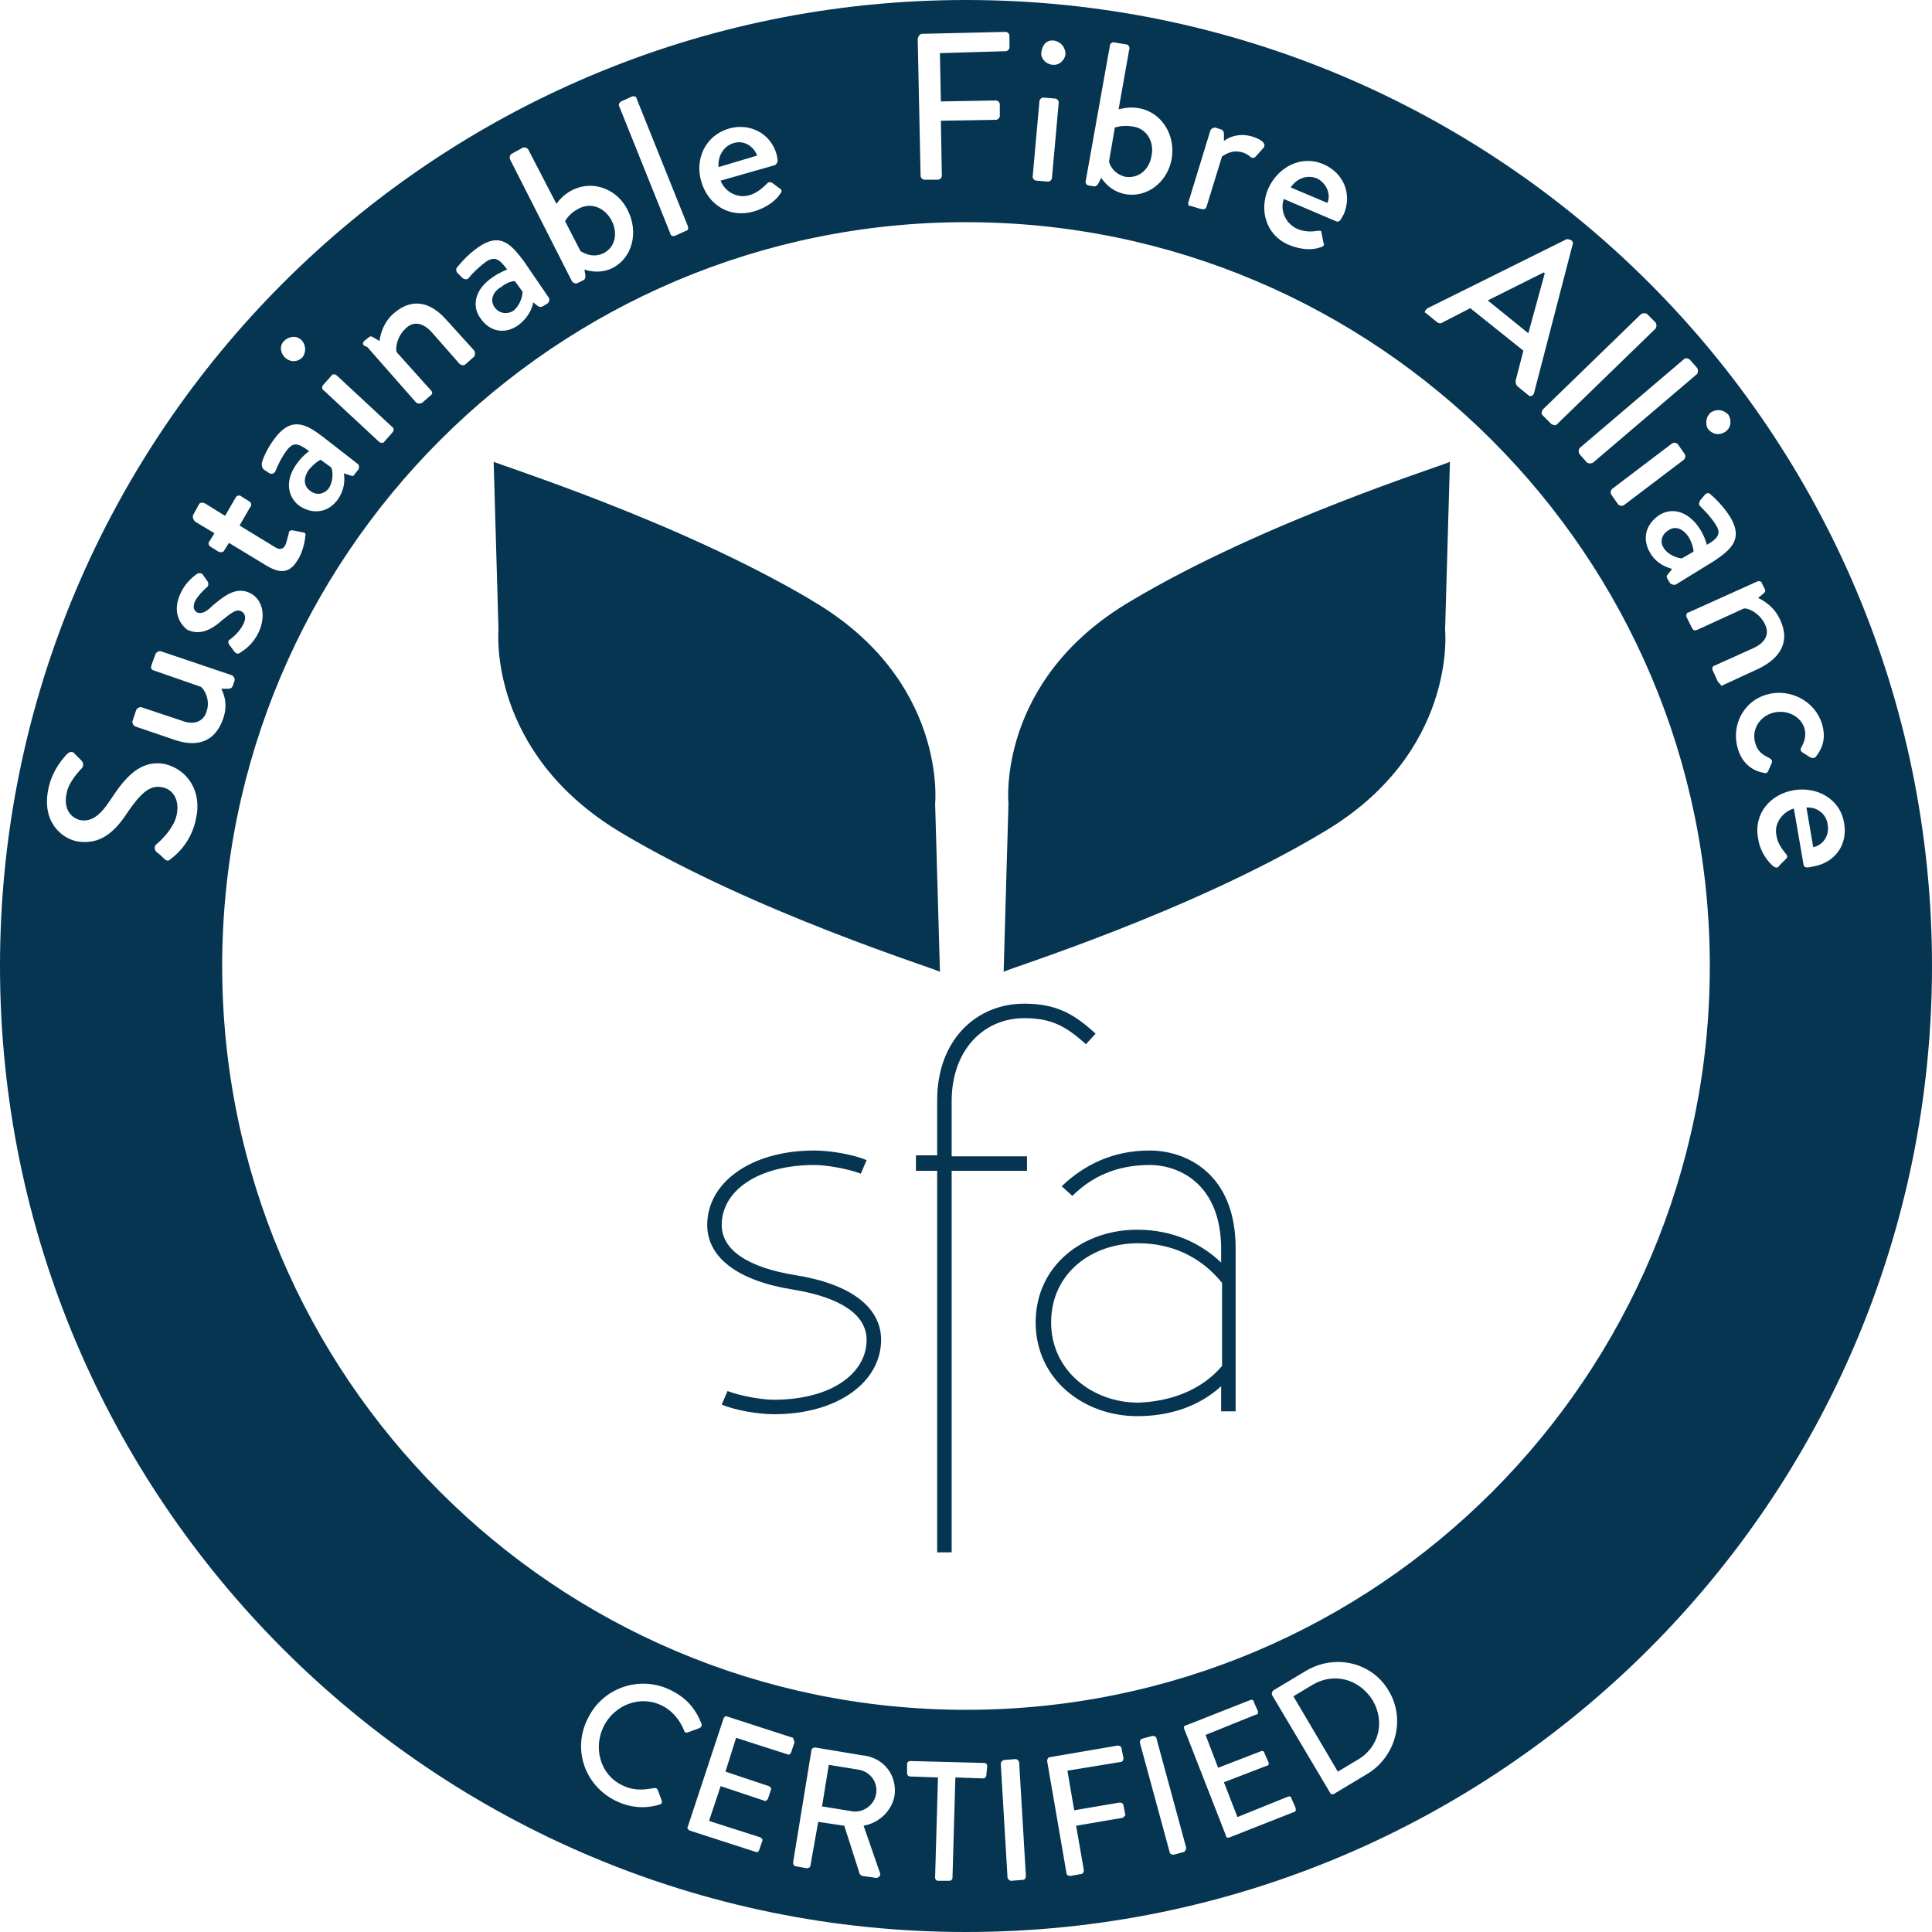 <svg width="52" height="52" viewBox="0 0 52 52" fill="none" xmlns="http://www.w3.org/2000/svg">
<path fill-rule="evenodd" clip-rule="evenodd" d="M21.867 16.172C18.227 14.04 13.391 12.506 13.287 12.428L21.867 16.172Z" fill="#053551"/>
<path fill-rule="evenodd" clip-rule="evenodd" d="M25.299 26.156C25.195 26.078 20.333 24.57 16.719 22.412C13.105 20.254 13.417 16.952 13.417 16.952L13.287 12.428C13.391 12.506 18.253 14.014 21.867 16.172C25.507 18.304 25.169 21.632 25.169 21.632L25.299 26.156Z" fill="#053551"/>
<path fill-rule="evenodd" clip-rule="evenodd" d="M27.013 26.156C27.117 26.078 31.979 24.57 35.593 22.412C39.233 20.28 38.895 16.952 38.895 16.952L39.025 12.428C38.921 12.506 34.059 14.014 30.445 16.172C26.805 18.304 27.143 21.632 27.143 21.632L27.013 26.156Z" fill="#053551"/>
<path d="M19.581 37.44C19.919 37.57 20.491 37.674 20.829 37.674C22.363 37.674 23.325 36.972 23.325 36.062C23.325 35.386 22.623 34.918 21.349 34.71C19.867 34.476 19.035 33.852 19.035 32.968C19.035 31.85 20.179 30.966 21.921 30.966C22.337 30.966 22.961 31.07 23.325 31.226L23.169 31.59C22.831 31.46 22.259 31.356 21.921 31.356C20.387 31.356 19.425 32.058 19.425 32.968C19.425 33.644 20.127 34.112 21.401 34.32C22.883 34.554 23.715 35.178 23.715 36.062C23.715 37.18 22.571 38.064 20.829 38.064C20.413 38.064 19.789 37.96 19.425 37.804L19.581 37.44Z" fill="#053551"/>
<path d="M24.652 31.096H25.224V29.614C25.224 27.976 26.29 27.014 27.564 27.014C28.448 27.014 28.916 27.3 29.488 27.82L29.228 28.106C28.682 27.612 28.292 27.404 27.564 27.404C26.498 27.404 25.614 28.236 25.614 29.64V31.122H27.642V31.512H25.614V41.782H25.224V31.512H24.652V31.096Z" fill="#053551"/>
<path d="M28.576 31.928C29.201 31.33 29.98 30.966 30.942 30.966C31.93 30.966 33.257 31.59 33.257 33.592V37.986H32.867V37.31C32.242 37.882 31.436 38.116 30.605 38.116C29.174 38.116 27.875 37.128 27.875 35.594C27.875 34.06 29.148 33.098 30.605 33.098C31.567 33.098 32.321 33.462 32.867 33.982V33.618C32.867 31.902 31.774 31.356 30.942 31.356C30.058 31.356 29.383 31.668 28.863 32.188L28.576 31.928ZM32.892 36.764V34.528C32.321 33.826 31.541 33.462 30.631 33.462C29.383 33.462 28.291 34.268 28.291 35.594C28.291 36.894 29.409 37.752 30.631 37.752C31.462 37.726 32.321 37.44 32.892 36.764Z" fill="#053551"/>
<path d="M16.249 6.812C16.561 6.656 16.639 6.266 16.457 5.928C16.275 5.59 15.911 5.434 15.573 5.616C15.313 5.746 15.209 5.954 15.209 5.954L15.625 6.76C15.677 6.786 15.937 6.968 16.249 6.812Z" fill="#053551"/>
<path d="M20.38 4.186C20.276 3.926 20.016 3.77 19.756 3.848C19.47 3.926 19.314 4.212 19.34 4.498L20.38 4.186Z" fill="#053551"/>
<path d="M8.345 13.208C8.501 13.338 8.709 13.312 8.839 13.156C8.969 12.974 8.969 12.714 8.917 12.584L8.631 12.376C8.605 12.376 8.449 12.48 8.319 12.636C8.163 12.844 8.163 13.078 8.345 13.208Z" fill="#053551"/>
<path d="M13.311 8.268C13.415 8.424 13.623 8.476 13.805 8.372C13.987 8.242 14.065 7.982 14.065 7.852L13.857 7.566C13.805 7.566 13.649 7.592 13.493 7.722C13.259 7.852 13.181 8.086 13.311 8.268Z" fill="#053551"/>
<path d="M35.466 4.811C35.18 4.681 34.894 4.811 34.738 5.045L35.726 5.461C35.83 5.227 35.7 4.941 35.466 4.811Z" fill="#053551"/>
<path d="M30.292 4.759C30.656 4.811 30.942 4.551 30.994 4.187C31.072 3.823 30.864 3.459 30.5 3.407C30.214 3.355 30.006 3.433 30.006 3.433L29.85 4.343C29.85 4.395 29.954 4.681 30.292 4.759Z" fill="#053551"/>
<path d="M48.621 21.736L48.803 22.802C49.063 22.75 49.245 22.49 49.193 22.204C49.167 21.918 48.907 21.71 48.621 21.736Z" fill="#053551"/>
<path d="M41.577 7.358L41.551 7.332L40.043 8.086L41.135 8.97L41.577 7.358Z" fill="#053551"/>
<path d="M44.906 14.274C44.724 14.379 44.672 14.586 44.776 14.742C44.88 14.925 45.14 15.028 45.27 15.028L45.582 14.847C45.582 14.794 45.556 14.639 45.452 14.457C45.296 14.223 45.088 14.145 44.906 14.274Z" fill="#053551"/>
<path d="M26 0C11.648 0 0 11.648 0 26C0 40.352 11.648 52 26 52C40.352 52 52 40.352 52 26C52 11.648 40.378 0 26 0ZM46.046 11.102C46.202 10.998 46.384 11.024 46.514 11.154C46.618 11.31 46.592 11.518 46.436 11.622C46.28 11.726 46.098 11.7 45.968 11.544C45.89 11.414 45.916 11.206 46.046 11.102ZM45.89 13.312C45.942 13.26 45.994 13.26 46.046 13.312C46.072 13.338 46.332 13.546 46.566 13.91C46.93 14.508 46.592 14.794 46.124 15.106L45.11 15.73C45.058 15.756 45.006 15.73 44.954 15.704L44.876 15.574C44.85 15.522 44.85 15.496 44.902 15.444L45.006 15.314C44.85 15.262 44.59 15.184 44.408 14.872C44.2 14.508 44.278 14.118 44.668 13.858C45.006 13.65 45.448 13.754 45.76 14.248C45.89 14.456 45.942 14.664 45.942 14.664C46.254 14.482 46.332 14.352 46.176 14.118C46.046 13.91 45.864 13.728 45.76 13.624C45.708 13.572 45.734 13.52 45.76 13.468L45.89 13.312ZM43.706 13.598C43.654 13.624 43.602 13.624 43.55 13.572L43.368 13.312C43.342 13.26 43.342 13.208 43.394 13.156L45.006 11.934C45.058 11.908 45.11 11.908 45.162 11.96L45.344 12.22C45.37 12.272 45.37 12.324 45.318 12.376L43.706 13.598ZM45.474 9.672L45.682 9.906C45.708 9.958 45.708 10.01 45.682 10.062L42.874 12.454C42.822 12.48 42.77 12.48 42.718 12.454L42.51 12.22C42.484 12.168 42.484 12.116 42.51 12.064L45.318 9.672C45.37 9.62 45.422 9.646 45.474 9.672ZM44.33 8.45L44.564 8.684C44.59 8.736 44.59 8.788 44.564 8.84L41.912 11.414C41.86 11.466 41.808 11.44 41.756 11.414L41.522 11.18C41.47 11.128 41.496 11.076 41.522 11.024L44.174 8.45C44.226 8.424 44.304 8.424 44.33 8.45ZM38.428 8.294L42.146 6.448C42.172 6.422 42.224 6.448 42.25 6.448L42.302 6.474C42.328 6.5 42.354 6.552 42.328 6.578L41.288 10.582C41.262 10.66 41.184 10.686 41.132 10.634L40.846 10.4C40.794 10.348 40.794 10.296 40.794 10.244L41.002 9.438L39.572 8.294C39.312 8.424 39.078 8.554 38.818 8.684C38.792 8.71 38.714 8.71 38.662 8.658L38.376 8.424C38.324 8.424 38.35 8.346 38.428 8.294ZM34.138 5.07C34.398 4.498 35.022 4.16 35.62 4.42C36.166 4.654 36.4 5.226 36.166 5.772C36.14 5.798 36.114 5.876 36.088 5.902C36.062 5.954 36.01 5.98 35.958 5.954L34.554 5.356C34.45 5.642 34.58 6.006 34.918 6.162C35.1 6.24 35.308 6.24 35.438 6.214C35.516 6.214 35.568 6.188 35.568 6.266L35.62 6.526C35.646 6.578 35.646 6.63 35.542 6.656C35.334 6.734 35.022 6.734 34.658 6.578C34.086 6.318 33.878 5.668 34.138 5.07ZM31.98 5.46L32.578 3.51C32.604 3.458 32.656 3.432 32.708 3.432L32.864 3.484C32.89 3.484 32.942 3.536 32.942 3.588V3.796C32.994 3.744 33.28 3.562 33.67 3.666C33.878 3.718 34.112 3.848 34.008 3.978L33.8 4.212C33.748 4.264 33.696 4.264 33.644 4.212C33.618 4.186 33.54 4.134 33.462 4.108C33.15 4.004 32.942 4.186 32.89 4.212L32.474 5.564C32.448 5.642 32.396 5.642 32.292 5.616L32.032 5.538C32.006 5.564 31.98 5.512 31.98 5.46ZM29.874 1.222C29.874 1.17 29.952 1.118 30.004 1.144L30.316 1.196C30.368 1.196 30.42 1.274 30.394 1.326L30.108 2.938C30.16 2.938 30.368 2.86 30.654 2.912C31.252 3.016 31.642 3.614 31.538 4.264C31.434 4.888 30.888 5.33 30.29 5.226C29.848 5.148 29.64 4.784 29.64 4.784L29.562 4.94C29.536 4.992 29.484 5.018 29.458 5.018L29.302 4.992C29.25 4.992 29.198 4.914 29.224 4.862L29.874 1.222ZM28.366 1.092C28.548 1.118 28.678 1.274 28.678 1.456C28.652 1.638 28.496 1.768 28.314 1.742C28.132 1.716 28.002 1.56 28.028 1.404C28.054 1.196 28.184 1.066 28.366 1.092ZM27.976 2.73C27.976 2.678 28.028 2.626 28.08 2.626L28.392 2.652C28.444 2.652 28.496 2.704 28.496 2.756L28.314 4.784C28.314 4.836 28.262 4.888 28.21 4.888L27.898 4.862C27.846 4.862 27.794 4.81 27.794 4.758L27.976 2.73ZM24.83 0.91L27.066 0.858C27.118 0.858 27.17 0.91 27.17 0.962V1.274C27.17 1.326 27.118 1.378 27.066 1.378L25.298 1.43L25.324 2.73L26.806 2.704C26.858 2.704 26.91 2.756 26.91 2.808V3.12C26.91 3.172 26.858 3.224 26.806 3.224L25.324 3.25L25.35 4.732C25.35 4.784 25.298 4.836 25.246 4.836H24.882C24.83 4.836 24.778 4.784 24.778 4.732L24.7 1.04C24.726 0.962 24.752 0.91 24.83 0.91ZM19.63 3.458C20.176 3.302 20.748 3.588 20.904 4.16C20.904 4.186 20.93 4.264 20.93 4.316C20.93 4.368 20.904 4.42 20.852 4.446L19.396 4.862C19.5 5.148 19.838 5.356 20.176 5.252C20.358 5.2 20.514 5.07 20.618 4.966C20.67 4.914 20.696 4.888 20.774 4.914L20.982 5.07C21.034 5.096 21.06 5.148 21.008 5.2C20.904 5.382 20.644 5.59 20.28 5.694C19.63 5.876 19.058 5.512 18.876 4.888C18.694 4.29 18.98 3.64 19.63 3.458ZM16.718 2.73L17.004 2.6C17.056 2.574 17.134 2.6 17.134 2.652L18.512 6.084C18.538 6.136 18.512 6.214 18.46 6.214L18.174 6.344C18.122 6.37 18.044 6.344 18.044 6.292L16.666 2.86C16.64 2.834 16.666 2.756 16.718 2.73ZM13.78 4.134L14.066 3.978C14.118 3.952 14.196 3.978 14.222 4.03L14.976 5.486C15.002 5.46 15.132 5.252 15.392 5.122C15.938 4.836 16.614 5.07 16.9 5.668C17.186 6.24 17.03 6.916 16.51 7.202C16.12 7.41 15.73 7.254 15.73 7.254L15.756 7.41C15.756 7.462 15.756 7.514 15.704 7.54L15.548 7.618C15.496 7.644 15.418 7.618 15.392 7.566L13.728 4.29C13.702 4.238 13.728 4.16 13.78 4.134ZM12.298 7.202C12.324 7.176 12.532 6.89 12.87 6.656C13.468 6.24 13.754 6.578 14.092 7.02L14.768 8.008C14.794 8.06 14.794 8.112 14.742 8.164L14.612 8.242C14.56 8.268 14.534 8.268 14.482 8.242L14.352 8.138C14.326 8.294 14.222 8.554 13.936 8.762C13.598 8.996 13.182 8.944 12.922 8.554C12.688 8.216 12.792 7.774 13.26 7.462C13.442 7.332 13.65 7.254 13.65 7.254C13.442 6.968 13.312 6.89 13.078 7.046C12.87 7.202 12.688 7.384 12.61 7.488C12.558 7.54 12.506 7.514 12.454 7.488L12.298 7.332C12.272 7.28 12.272 7.228 12.298 7.202ZM9.802 9.178L9.932 9.074C9.958 9.048 10.01 9.048 10.036 9.074L10.218 9.178C10.218 9.126 10.27 8.71 10.608 8.424C11.128 7.982 11.622 8.164 12.012 8.606L12.766 9.438C12.792 9.49 12.792 9.542 12.766 9.594L12.532 9.802C12.48 9.854 12.428 9.828 12.376 9.802L11.622 8.944C11.388 8.684 11.128 8.632 10.92 8.84C10.66 9.074 10.634 9.438 10.686 9.49L11.596 10.504C11.648 10.556 11.648 10.608 11.57 10.66L11.362 10.842C11.31 10.868 11.258 10.868 11.206 10.842L9.88 9.334C9.75 9.308 9.75 9.23 9.802 9.178ZM8.71 10.348L8.918 10.114C8.944 10.062 9.022 10.062 9.074 10.114L10.556 11.492C10.608 11.518 10.608 11.596 10.556 11.648L10.348 11.882C10.322 11.934 10.244 11.934 10.192 11.882L8.71 10.504C8.658 10.478 8.658 10.4 8.71 10.348ZM7.644 9.178C7.774 9.048 7.982 9.022 8.112 9.152C8.242 9.282 8.242 9.49 8.138 9.62C8.008 9.75 7.826 9.75 7.696 9.646C7.54 9.516 7.514 9.308 7.644 9.178ZM7.046 12.48C7.046 12.428 7.15 12.116 7.41 11.778C7.852 11.206 8.242 11.414 8.684 11.752L9.62 12.48C9.672 12.506 9.672 12.584 9.646 12.636L9.542 12.766C9.516 12.818 9.49 12.818 9.412 12.792L9.256 12.74C9.282 12.922 9.282 13.182 9.074 13.468C8.814 13.806 8.398 13.858 8.034 13.598C7.722 13.338 7.67 12.896 8.008 12.454C8.138 12.272 8.32 12.142 8.32 12.142C8.034 11.934 7.904 11.882 7.722 12.116C7.566 12.324 7.462 12.558 7.41 12.688C7.384 12.74 7.332 12.766 7.254 12.74L7.098 12.636C7.046 12.584 7.046 12.532 7.046 12.48ZM5.2 13.858L5.356 13.572C5.382 13.52 5.46 13.52 5.512 13.546L6.058 13.884L6.344 13.39C6.37 13.338 6.448 13.312 6.5 13.364L6.708 13.494C6.76 13.52 6.786 13.598 6.734 13.65L6.448 14.144L7.384 14.716C7.54 14.82 7.618 14.768 7.67 14.69C7.722 14.586 7.748 14.43 7.774 14.352C7.774 14.274 7.826 14.274 7.878 14.274L8.138 14.326C8.216 14.326 8.242 14.378 8.216 14.43C8.216 14.508 8.164 14.846 8.008 15.08C7.774 15.47 7.488 15.418 7.15 15.21L6.162 14.612L6.032 14.82C6.006 14.872 5.928 14.872 5.876 14.846L5.668 14.716C5.616 14.69 5.59 14.612 5.642 14.56L5.772 14.352L5.252 14.04C5.2 13.988 5.174 13.91 5.2 13.858ZM4.862 15.964C4.992 15.678 5.2 15.522 5.304 15.444C5.356 15.418 5.434 15.418 5.46 15.47L5.59 15.652C5.616 15.704 5.616 15.782 5.564 15.808C5.564 15.808 5.356 15.99 5.252 16.172C5.174 16.354 5.226 16.432 5.304 16.484C5.434 16.536 5.564 16.458 5.72 16.302C6.058 16.016 6.37 15.782 6.734 15.964C7.046 16.12 7.176 16.536 6.968 17.004C6.812 17.342 6.578 17.498 6.448 17.576C6.422 17.602 6.37 17.602 6.318 17.55L6.162 17.342C6.136 17.29 6.136 17.238 6.188 17.212C6.188 17.212 6.422 17.056 6.552 16.796C6.63 16.64 6.604 16.51 6.5 16.458C6.37 16.38 6.24 16.484 5.98 16.692C5.694 16.952 5.382 17.108 5.044 16.952C4.836 16.796 4.628 16.458 4.862 15.964ZM5.278 22.022C5.148 22.698 4.706 23.036 4.602 23.114C4.55 23.166 4.498 23.192 4.42 23.114C4.368 23.062 4.29 22.984 4.212 22.932C4.16 22.88 4.134 22.776 4.212 22.724C4.238 22.698 4.68 22.334 4.758 21.918C4.836 21.528 4.654 21.242 4.368 21.19C4.03 21.112 3.77 21.372 3.432 21.866C3.094 22.386 2.704 22.75 2.08 22.646C1.664 22.568 1.118 22.126 1.3 21.242C1.404 20.696 1.768 20.332 1.82 20.28C1.846 20.254 1.95 20.202 2.002 20.28C2.054 20.332 2.132 20.41 2.184 20.462C2.236 20.514 2.262 20.592 2.21 20.67C2.184 20.696 1.846 21.034 1.794 21.346C1.69 21.814 1.95 22.022 2.158 22.074C2.47 22.126 2.704 21.944 2.99 21.502C3.38 20.904 3.796 20.436 4.446 20.566C5.07 20.722 5.434 21.32 5.278 22.022ZM4.706 19.916L3.64 19.552C3.588 19.526 3.562 19.474 3.562 19.422L3.666 19.11C3.692 19.058 3.744 19.032 3.796 19.032L4.888 19.396C5.226 19.526 5.486 19.422 5.564 19.136C5.668 18.824 5.486 18.538 5.408 18.486L4.134 18.044C4.056 18.018 4.056 17.966 4.082 17.888L4.186 17.602C4.212 17.55 4.264 17.524 4.316 17.524L6.24 18.174C6.292 18.2 6.318 18.252 6.318 18.304L6.266 18.46C6.24 18.512 6.214 18.538 6.136 18.538H5.954C5.98 18.59 6.162 18.902 6.006 19.344C5.772 20.02 5.252 20.098 4.706 19.916ZM18.408 46.566C18.304 46.306 18.096 46.046 17.836 45.916C17.238 45.604 16.536 45.89 16.25 46.462C15.964 47.034 16.146 47.762 16.744 48.048C17.056 48.204 17.316 48.178 17.602 48.126C17.654 48.126 17.68 48.126 17.706 48.178L17.81 48.464C17.836 48.516 17.784 48.568 17.758 48.568C17.342 48.698 16.926 48.646 16.562 48.464C15.73 48.048 15.392 47.06 15.834 46.228C16.25 45.396 17.264 45.084 18.07 45.5C18.486 45.708 18.72 45.994 18.876 46.384C18.902 46.436 18.876 46.488 18.824 46.514L18.538 46.618C18.46 46.644 18.434 46.644 18.408 46.566ZM21.372 46.93L21.294 47.164C21.268 47.216 21.242 47.242 21.19 47.216L19.812 46.774L19.526 47.684L20.696 48.074C20.748 48.1 20.774 48.152 20.748 48.178L20.67 48.412C20.644 48.464 20.592 48.49 20.566 48.464L19.396 48.074L19.084 49.01L20.462 49.452C20.514 49.478 20.54 49.53 20.514 49.556L20.436 49.79C20.41 49.842 20.384 49.868 20.332 49.842L18.564 49.27C18.512 49.244 18.486 49.192 18.512 49.166L19.474 46.254C19.5 46.202 19.526 46.176 19.578 46.202L21.346 46.774C21.372 46.852 21.398 46.904 21.372 46.93ZM24.076 48.334C23.998 48.75 23.66 49.062 23.244 49.14L23.686 50.414C23.712 50.466 23.66 50.544 23.582 50.544L23.218 50.492C23.192 50.492 23.166 50.466 23.14 50.44L22.724 49.14L22.022 49.036L21.814 50.206C21.814 50.258 21.762 50.284 21.71 50.284L21.424 50.232C21.372 50.232 21.346 50.18 21.346 50.128L21.84 47.112C21.84 47.06 21.892 47.034 21.944 47.034L23.192 47.242C23.79 47.294 24.154 47.788 24.076 48.334ZM26.546 47.788C26.546 47.84 26.494 47.866 26.468 47.866L25.714 47.84L25.636 50.544C25.636 50.596 25.584 50.622 25.558 50.622H25.246C25.194 50.622 25.168 50.57 25.168 50.544L25.246 47.84L24.492 47.814C24.44 47.814 24.414 47.762 24.414 47.736V47.476C24.414 47.424 24.466 47.398 24.492 47.398L26.494 47.45C26.546 47.45 26.572 47.502 26.572 47.528L26.546 47.788ZM27.534 50.596L27.222 50.622C27.17 50.622 27.144 50.596 27.118 50.544L26.936 47.476C26.936 47.424 26.962 47.398 27.014 47.372L27.326 47.346C27.378 47.346 27.404 47.372 27.43 47.424L27.612 50.492C27.612 50.544 27.586 50.596 27.534 50.596ZM30.186 48.932L28.964 49.14L29.172 50.336C29.172 50.388 29.146 50.44 29.094 50.44L28.808 50.492C28.756 50.492 28.704 50.466 28.704 50.414L28.184 47.398C28.184 47.346 28.21 47.294 28.262 47.294L30.082 46.982C30.134 46.982 30.186 47.008 30.186 47.06L30.238 47.32C30.238 47.372 30.212 47.424 30.16 47.424L28.73 47.658L28.912 48.724L30.134 48.516C30.186 48.516 30.238 48.542 30.238 48.594L30.29 48.854C30.264 48.88 30.238 48.932 30.186 48.932ZM31.876 49.842L31.59 49.92C31.538 49.92 31.486 49.894 31.486 49.868L30.68 46.904C30.68 46.852 30.706 46.8 30.732 46.8L31.018 46.722C31.07 46.722 31.122 46.748 31.122 46.774L31.928 49.738C31.928 49.764 31.902 49.816 31.876 49.842ZM34.814 48.776L33.098 49.452C33.046 49.478 32.994 49.452 32.994 49.4L31.876 46.54C31.85 46.488 31.876 46.436 31.928 46.436L33.644 45.76C33.696 45.734 33.748 45.76 33.748 45.812L33.852 46.046C33.878 46.098 33.852 46.15 33.8 46.15L32.448 46.696L32.786 47.58L33.93 47.138C33.982 47.112 34.034 47.138 34.034 47.19L34.138 47.424C34.164 47.476 34.138 47.528 34.086 47.528L32.942 47.97L33.306 48.906L34.658 48.36C34.71 48.334 34.762 48.36 34.762 48.412L34.866 48.646C34.892 48.724 34.866 48.776 34.814 48.776ZM36.816 47.736L35.906 48.282C35.854 48.308 35.802 48.282 35.802 48.256L34.242 45.63C34.216 45.578 34.242 45.526 34.268 45.5L35.178 44.954C35.958 44.512 36.946 44.746 37.388 45.526C37.83 46.28 37.57 47.268 36.816 47.736ZM26 46.02C14.95 46.02 5.98 37.05 5.98 26C5.98 14.95 14.95 5.98 26 5.98C37.05 5.98 46.02 14.95 46.02 26C46.02 37.05 37.076 46.02 26 46.02ZM46.228 18.33L46.098 18.044C46.072 17.992 46.098 17.914 46.15 17.914L47.19 17.446C47.528 17.29 47.632 17.056 47.502 16.796C47.346 16.484 47.034 16.354 46.93 16.38L45.682 16.952C45.604 16.978 45.578 16.978 45.526 16.874L45.396 16.614C45.37 16.562 45.396 16.484 45.448 16.484L47.294 15.652C47.346 15.626 47.424 15.652 47.424 15.704L47.502 15.86C47.528 15.912 47.502 15.938 47.476 15.964L47.32 16.094C47.372 16.12 47.736 16.276 47.918 16.692C48.204 17.316 47.866 17.732 47.346 17.992L46.332 18.46C46.306 18.408 46.254 18.382 46.228 18.33ZM46.774 20.15C46.592 19.552 46.904 18.876 47.554 18.694C48.178 18.512 48.854 18.876 49.036 19.474C49.14 19.812 49.088 20.098 48.88 20.358C48.854 20.41 48.776 20.41 48.724 20.384L48.516 20.254C48.438 20.202 48.464 20.15 48.49 20.098C48.568 19.968 48.62 19.786 48.568 19.604C48.464 19.266 48.074 19.084 47.71 19.188C47.346 19.292 47.138 19.656 47.242 19.994C47.32 20.28 47.502 20.332 47.632 20.41C47.684 20.436 47.71 20.488 47.684 20.54L47.606 20.722C47.58 20.8 47.528 20.826 47.476 20.8C47.138 20.748 46.878 20.514 46.774 20.15ZM48.802 23.322C48.776 23.322 48.698 23.348 48.646 23.348C48.594 23.348 48.542 23.322 48.542 23.27L48.282 21.762C47.996 21.84 47.736 22.152 47.814 22.49C47.84 22.698 47.97 22.854 48.048 22.958C48.1 23.01 48.126 23.062 48.074 23.114L47.892 23.296C47.866 23.348 47.814 23.374 47.736 23.322C47.58 23.192 47.372 22.932 47.32 22.568C47.19 21.892 47.658 21.372 48.282 21.268C48.906 21.164 49.53 21.502 49.634 22.152C49.738 22.724 49.4 23.218 48.802 23.322Z" fill="#053551"/>
<path d="M23.113 47.632L22.307 47.502L22.125 48.62L22.931 48.75C23.217 48.802 23.529 48.594 23.581 48.282C23.633 47.97 23.425 47.684 23.113 47.632Z" fill="#053551"/>
<path d="M35.332 45.344L34.812 45.656L36.008 47.684L36.528 47.372C37.126 47.034 37.282 46.332 36.944 45.76C36.58 45.188 35.904 45.006 35.332 45.344Z" fill="#053551"/>
</svg>
